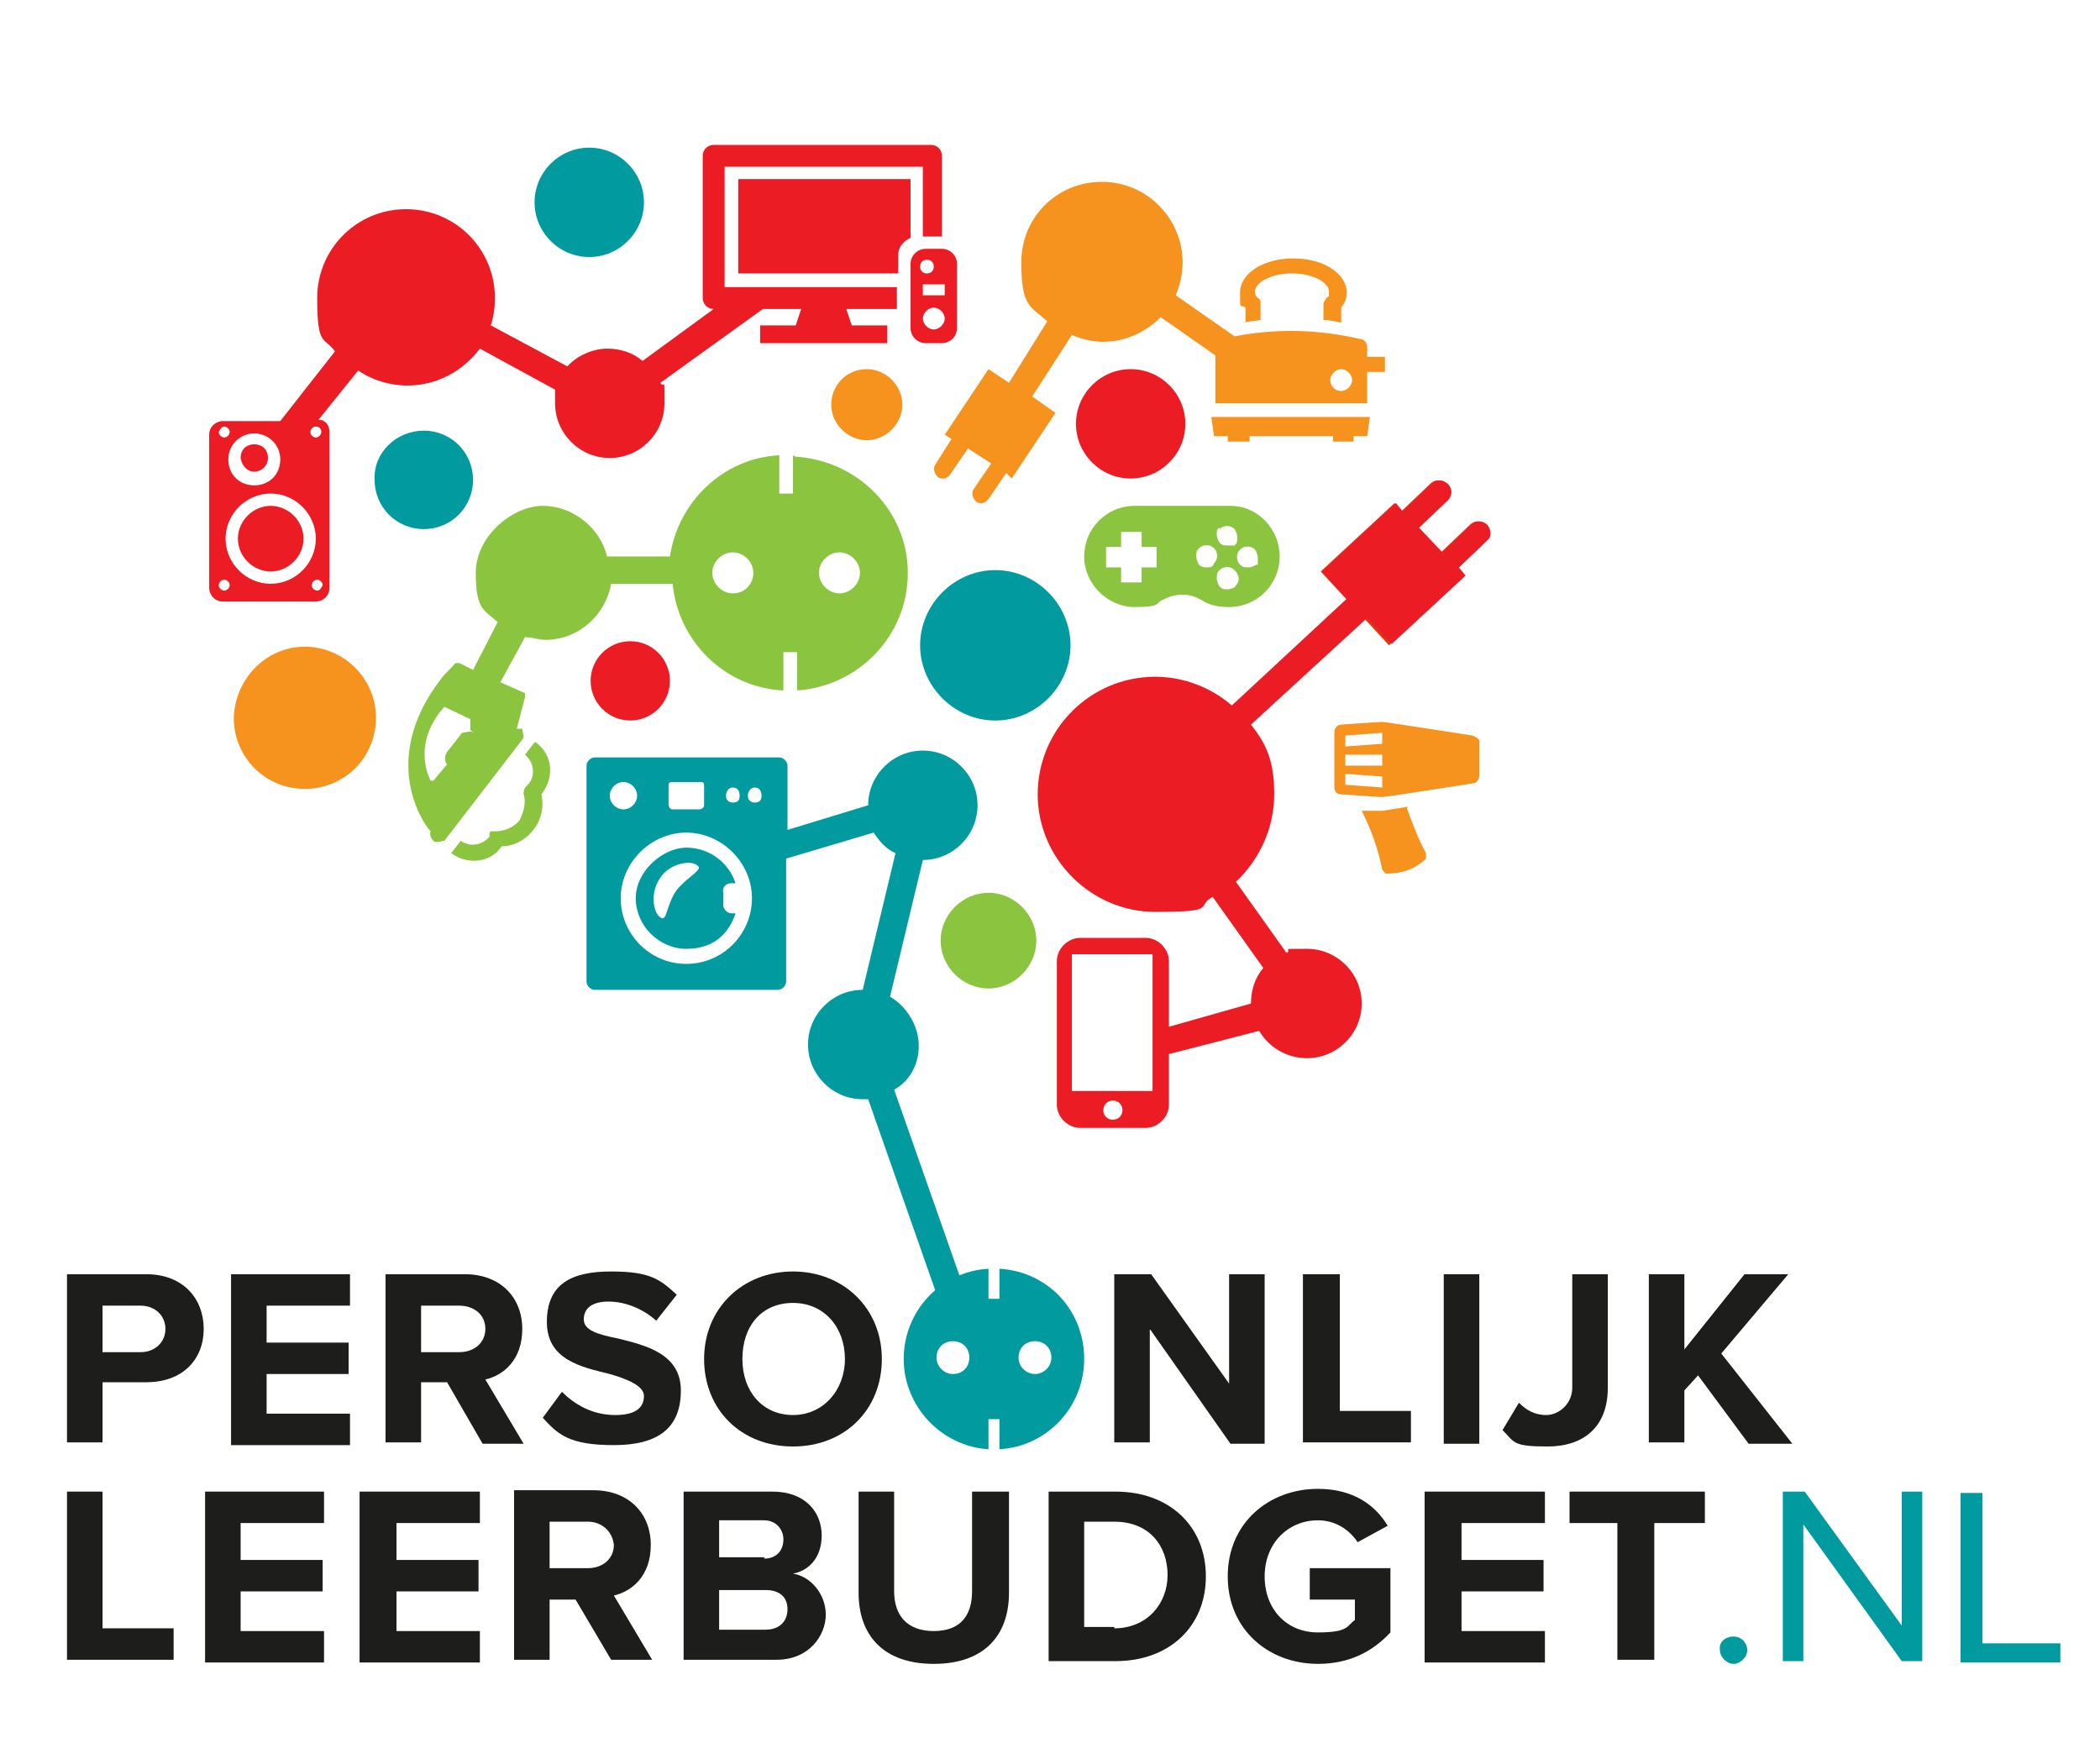 <?xml version="1.0" encoding="UTF-8"?>
<svg xmlns="http://www.w3.org/2000/svg" version="1.1" viewBox="0 0 153.6 129">
  <!-- Generator: Adobe Illustrator 29.8.2, SVG Export Plug-In . SVG Version: 2.1.1 Build 3)  -->
  <defs>
    <style>
      .st0, .st1 {
        fill: #f6921e;
      }

      .st2, .st3, .st4, .st1 {
        fill-rule: evenodd;
      }

      .st2, .st5 {
        fill: #8bc53f;
      }

      .st6 {
        fill: #1d1d1b;
      }

      .st3, .st7 {
        fill: #009a9f;
      }

      .st8 {
        fill: #fff;
      }

      .st4, .st9 {
        fill: #ec1c24;
      }

      .st10 {
        fill: #e53212;
      }

      .st11 {
        display: none;
      }
    </style>
  </defs>
  <g id="Laag_3">
    <rect class="st8" width="153.6" height="129"/>
  </g>
  <g id="Laag_1">
    <g>
      <path class="st2" d="M39.1,54.3h0l-.7.9h0c.6.5.8,1.4.3,2.1,0,0,0,0-.2.2-.2.2-.2.4-.2.6.2.6,0,1.3-.3,1.9-.4.5-1.1.8-1.7.8s-.4,0-.5.2c0,0,0,0,0,0,0,0,0,.2,0,.2-.5.6-1.4.8-2.1.3h0l-.7.9h0c1.2.9,2.9.7,3.7-.5.9,0,1.8-.5,2.3-1.2.6-.7.8-1.7.6-2.6,0,0,0,0,0,0,1-1.3.8-2.9-.4-3.8Z"/>
      <path class="st2" d="M58,33.3v2.8h-1v-2.8c-4.1.2-7.4,3.4-8,7.4h-4.6c-.5-2.1-2.5-3.7-4.7-3.7s-4.9,2.2-4.9,4.9.6,2.7,1.6,3.6l-1.8,3.5-1-.5c0,0-.2,0-.3,0-.3.4-.7.7-1,1.1-4.9,6.3-.9,11.2-.8,11.2h0c-.1.2,0,.5.2.7s.6,0,.8,0l5.7-7.4c.2-.2,0-.6,0-.8,0,0-.2,0-.4,0l.6-2.3c0,0,0-.2,0-.3l-1.8-.8,1.8-3.3c.5,0,1,.2,1.5.2,2.4,0,4.4-1.8,4.8-4.1h4.5c.4,4.2,3.8,7.6,8.1,7.8v-2.8h1v2.8c4.5-.3,8.1-4,8.1-8.6,0-4.5-3.6-8.2-8.2-8.5ZM34.7,53.6c-.3-.2-.7,0-.9,0l-1.1,1.4c-.2.3-.2.7,0,.9h0l-1,1.2h-.2s-1.5-2.6,1-5.4h0l1.9.9s0,0,0,0v.8ZM53.6,43.4c-.8,0-1.5-.7-1.5-1.5s.7-1.5,1.5-1.5,1.5.7,1.5,1.5-.6,1.5-1.5,1.5ZM61.4,43.4c-.8,0-1.5-.7-1.5-1.5s.7-1.5,1.5-1.5,1.5.7,1.5,1.5-.7,1.5-1.5,1.5Z"/>
    </g>
    <path class="st1" d="M22.3,47.3c2.8,0,5.2,2.3,5.2,5.2s-2.3,5.2-5.2,5.2-5.2-2.3-5.2-5.2c.1-2.9,2.4-5.2,5.2-5.2h0Z"/>
    <path class="st1" d="M63.4,27c1.4,0,2.6,1.2,2.6,2.6s-1.2,2.6-2.6,2.6-2.6-1.2-2.6-2.6c0-1.4,1.1-2.6,2.6-2.6h0Z"/>
    <g>
      <path class="st3" d="M53.5,64.6h.3c-.5-1.5-1.9-2.6-3.6-2.6s-3.7,1.7-3.7,3.7,1.7,3.7,3.7,3.7,3.1-1.1,3.6-2.6h-.3c-.3,0-.6-.3-.6-.6v-.9c-.1-.4.2-.7.6-.7ZM49.5,65.1c-.8,1.1-.7,2.4-1.2,2-.5-.3-.8-1.8,0-2.9.7-1.1,2.3-1.3,2.7-.9.5.3-.7.8-1.5,1.8Z"/>
      <path class="st3" d="M67.2,76.5c0-1.5-.9-2.9-2.1-3.6l2.4-10c2.2,0,4-1.8,4-4s-1.8-4-4-4-4,1.8-4,4h0c0,0-5.9,1.8-5.9,1.8v-4.7c0-.3-.3-.6-.6-.6h-13.5c-.3,0-.6.3-.6.6v15.8c0,.3.3.6.6.6h13.4c.3,0,.6-.3.6-.6v-9l6.4-1.9c.4.6.9,1.2,1.6,1.5l-2.4,10c-2.2,0-4,1.8-4,4s1.8,4,4,4h.4l5.3,15.1,1.8-1-5.2-14.8c1.1-.6,1.8-1.8,1.8-3.2ZM55.2,57.6c.3,0,.5.2.5.6s-.2.5-.5.5-.5-.2-.5-.5.2-.6.5-.6ZM53.6,57.6c.3,0,.5.2.5.6s-.2.5-.5.5-.5-.2-.5-.5c0-.3.2-.6.5-.6ZM48.9,57.5c0-.2,0-.3.3-.3h2c.2,0,.3,0,.3.3v1.3c0,.2,0,.3-.3.4-.7,0-1.4,0-2,0-.2,0-.3-.2-.3-.4v-1.3ZM44.9,57.5c.4-.4,1-.4,1.4,0s.4,1,0,1.4-1,.4-1.4,0-.4-1,0-1.4ZM50.2,70.5c-2.7,0-4.8-2.2-4.8-4.8s2.2-4.8,4.8-4.8,4.8,2.2,4.8,4.8-2.1,4.8-4.8,4.8Z"/>
    </g>
    <path class="st3" d="M72.8,41.7c3,0,5.5,2.5,5.5,5.5s-2.5,5.5-5.5,5.5-5.5-2.5-5.5-5.5,2.5-5.5,5.5-5.5h0Z"/>
    <path class="st3" d="M43.1,10.8c2.2,0,4,1.8,4,4s-1.8,4-4,4-4-1.8-4-4,1.8-4,4-4h0Z"/>
    <path class="st3" d="M31,31.5c2,0,3.6,1.6,3.6,3.6s-1.6,3.6-3.6,3.6-3.6-1.6-3.6-3.6c-.1-2,1.6-3.6,3.6-3.6h0Z"/>
    <path class="st2" d="M72.3,65.3c1.9,0,3.5,1.6,3.5,3.5s-1.6,3.5-3.5,3.5-3.5-1.6-3.5-3.5,1.6-3.5,3.5-3.5h0Z"/>
    <path class="st4" d="M82.7,27c2.2,0,4,1.8,4,4s-1.8,4-4,4-4-1.8-4-4,1.8-4,4-4h0Z"/>
    <path class="st4" d="M46.1,46.9c1.6,0,2.9,1.3,2.9,2.9s-1.3,2.9-2.9,2.9-2.9-1.3-2.9-2.9c0-1.6,1.3-2.9,2.9-2.9h0Z"/>
    <g>
      <path class="st6" d="M4.9,93.2h5.8c2.7,0,4.2,1.8,4.2,4s-1.5,3.9-4.2,3.9h-3.2v4.4h-2.6v-12.3ZM10.3,95.5h-2.8v3.4h2.8c1,0,1.8-.7,1.8-1.7s-.8-1.7-1.8-1.7Z"/>
      <path class="st6" d="M16.9,93.2h8.7v2.3h-6.1v2.7h6v2.3h-6v2.9h6.1v2.3h-8.7s0-12.5,0-12.5Z"/>
      <path class="st6" d="M32.7,101.1h-1.9v4.4h-2.6v-12.3h5.8c2.6,0,4.2,1.7,4.2,4s-1.4,3.4-2.7,3.7l2.8,4.7h-3l-2.6-4.5ZM33.6,95.5h-2.8v3.4h2.8c1.1,0,1.9-.7,1.9-1.7,0-1.1-.9-1.7-1.9-1.7Z"/>
      <path class="st6" d="M41.1,101.8c.9.9,2.2,1.7,3.9,1.7s2.1-.7,2.1-1.4-1.1-1.2-2.5-1.6c-2-.5-4.6-1-4.6-3.8s1.8-3.7,4.7-3.7,3.6.6,4.8,1.7l-1.5,1.9c-1-.9-2.3-1.4-3.5-1.4s-1.8.5-1.8,1.3,1,1.1,2.5,1.4c2,.5,4.6,1.1,4.6,3.8s-1.6,4-4.9,4-4.1-.8-5.2-2l1.4-1.9Z"/>
      <path class="st6" d="M58,93c3.7,0,6.5,2.7,6.5,6.4s-2.7,6.4-6.5,6.4-6.5-2.7-6.5-6.4,2.8-6.4,6.5-6.4ZM58,95.3c-2.3,0-3.7,1.7-3.7,4.1s1.5,4.1,3.7,4.1,3.8-1.8,3.8-4.1-1.5-4.1-3.8-4.1Z"/>
      <path class="st6" d="M84.1,97.2v8.3h-2.6v-12.3h2.7l5.7,8v-8h2.6v12.4h-2.5l-5.9-8.4Z"/>
      <path class="st6" d="M95.4,93.2h2.6v10h5.2v2.3h-7.9v-12.3h.1Z"/>
      <path class="st6" d="M105.6,93.2h2.6v12.4h-2.6v-12.4Z"/>
      <path class="st6" d="M111.1,102.6c.5.5,1.1.9,2,.9s1.9-.8,1.9-2v-8.3h2.6v8.3c0,2.9-1.8,4.3-4.4,4.3s-2.4-.3-3.3-1.2l1.2-2Z"/>
      <path class="st6" d="M124.2,100.6l-1,1.1v3.8h-2.6v-12.3h2.6v5.5l4.4-5.5h3.2l-4.9,5.8,5.2,6.6h-3.2l-3.7-5Z"/>
      <path class="st6" d="M4.9,109.1h2.6v10h5.2v2.3h-7.8v-12.3Z"/>
      <path class="st6" d="M15,109.1h8.7v2.3h-6.1v2.7h6v2.3h-6v2.9h6.1v2.3h-8.7v-12.5Z"/>
      <path class="st6" d="M26.3,109.1h8.8v2.3h-6.1v2.7h6v2.3h-6v2.9h6.1v2.3h-8.8v-12.5Z"/>
      <path class="st6" d="M42.1,117h-1.9v4.4h-2.6v-12.4h5.8c2.6,0,4.2,1.7,4.2,4s-1.4,3.4-2.7,3.7l2.8,4.7h-3l-2.6-4.4ZM43,111.3h-2.8v3.4h2.8c1.1,0,1.9-.7,1.9-1.7-.1-1-.9-1.7-1.9-1.7Z"/>
      <path class="st6" d="M50,109.1h6.5c2.4,0,3.6,1.5,3.6,3.2s-1,2.6-2.1,2.8c1.3.2,2.4,1.5,2.4,3s-1.2,3.3-3.6,3.3h-6.8v-12.3ZM55.9,114c.9,0,1.4-.6,1.4-1.4s-.6-1.4-1.4-1.4h-3.3v2.7h3.3ZM56,119.2c1,0,1.6-.6,1.6-1.5s-.6-1.4-1.6-1.4h-3.4v2.9h3.4Z"/>
      <path class="st6" d="M62.7,109.1h2.7v7.3c0,1.7.9,2.9,2.9,2.9s2.8-1.2,2.8-2.9v-7.3h2.7v7.4c0,3.1-1.8,5.2-5.5,5.2s-5.5-2.1-5.5-5.2v-7.4h-.1Z"/>
      <path class="st6" d="M76.7,109.1h4.9c3.9,0,6.6,2.5,6.6,6.2s-2.7,6.2-6.6,6.2h-4.9v-12.4ZM81.5,119.1c2.4,0,3.9-1.8,3.9-3.9s-1.3-3.9-3.9-3.9h-2.2v7.7h2.2Z"/>
      <path class="st6" d="M96.4,108.9c2.6,0,4.2,1.2,5.1,2.7l-2.2,1.2c-.6-.9-1.6-1.6-2.9-1.6-2.2,0-3.9,1.7-3.9,4.1s1.6,4.1,3.9,4.1,2.1-.5,2.7-.9v-1.5h-3.3v-2.3h5.9v4.7c-1.3,1.4-3,2.3-5.3,2.3-3.6,0-6.6-2.5-6.6-6.4,0-3.9,3-6.4,6.6-6.4Z"/>
      <path class="st6" d="M104.2,109.1h8.8v2.3h-6.1v2.7h6v2.3h-6v2.9h6.1v2.3h-8.8v-12.5Z"/>
      <path class="st6" d="M118.4,111.4h-3.6v-2.3h9.9v2.3h-3.7v10h-2.7v-10h0Z"/>
    </g>
    <g>
      <path class="st7" d="M126.8,119.7c.6,0,1,.5,1,1s-.5,1-1,1-1-.5-1-1c-.1-.6.4-1,1-1Z"/>
      <path class="st7" d="M131.9,111.5v10h-1.5v-12.4h1.6l7.1,9.8v-9.8h1.5v12.4h-1.5l-7.2-10Z"/>
      <path class="st7" d="M143.5,109.2h1.5v11h5.7v1.4h-7.3v-12.4h.1Z"/>
    </g>
    <path class="st0" d="M103,59c-1.2.2-1.8.3-1.9.3s-.6,0-1.5,0c.7,1.4,1.2,2.8,1.5,4.3,0,0,.2.3.3.3,1.1,0,2.1-.3,2.9-1.1,0,0,0-.3,0-.4-.6-1.1-1-2.2-1.4-3.3ZM107.7,53.8s-6.4-1-6.6-1-3,.2-3,.2c-.3,0-.5.3-.5.5v4.1c0,.3.2.5.5.5,0,0,2.8.2,3,.2.3,0,6.6-1,6.6-1,.3,0,.5-.3.5-.6v-2.5c0-.1-.2-.3-.5-.4ZM101.1,57.6l-2.7-.2v-.8l2.7.2v.8ZM101.1,56h-2.7v-.8h2.7v.8ZM101.1,54.4l-2.7.2v-.8l2.7-.2v.8Z"/>
    <path class="st5" d="M90,37h-7c-2.1,0-3.7,1.7-3.7,3.7s1.7,3.7,3.7,3.7,1.5-.3,2-.5c.4-.2.8-.4,1.5-.4s1,.2,1.4.4c.5.3,1,.5,2,.5,2.1,0,3.7-1.7,3.7-3.7,0-2-1.6-3.7-3.6-3.7ZM84.6,41.5h-1.1v1.1h-1.5v-1.1h-1.1v-1.5h1.1v-1.1h1.5v1.1h1.1v1.5ZM89.2,38.7c.3-.3.8-.3,1.1,0,0,0,.2.3.2.6s0,.4-.2.6c0,0-.3,0-.5,0s-.4,0-.6-.2c0,0-.2-.3-.2-.6s0-.4.2-.5ZM88.3,41.5c-.2,0-.4,0-.6-.2,0,0-.2-.3-.2-.6s0-.4.2-.6c.3-.3.8-.3,1.1,0,.3.3.3.8,0,1.1-.1.3-.3.3-.5.3ZM90.4,42.9c0,0-.3.2-.6.2s-.4,0-.6-.2c0,0-.2-.3-.2-.6s0-.4.2-.6c.3-.3.8-.3,1.1,0,.4.4.4.9,0,1.2ZM91.9,41.3c0,0-.3.2-.6.2h0c-.2,0-.4,0-.6-.2-.3-.3-.3-.8,0-1.1s.8-.3,1.1,0c0,0,.2.3.2.6,0,.2,0,.4,0,.5Z"/>
    <path class="st10" d="M106.6,41.6l2.1-2c.3-.3.4-.8,0-1.2-.3-.3-.8-.4-1.2,0l-2.1,2-1.7-1.8,2.1-2c.3-.3.4-.8,0-1.2-.3-.3-.8-.4-1.2,0l-2.1,2-.5-.6-5.4,5,5,5.4,5.4-5-.4-.6Z"/>
    <g>
      <polygon class="st0" points="88.8 31.9 89.8 31.9 89.8 32.3 91.4 32.3 91.4 31.9 97.5 31.9 97.5 32.3 99 32.3 99 31.9 100 31.9 100.2 30.5 88.6 30.5 88.8 31.9"/>
      <path class="st0" d="M90.9,23.6c.4-.1.8-.1,1.3-.2v-1.2c0-.2,0-.3-.2-.4-.2-.2-.2-.3-.2-.5,0-.6,1.1-1.3,2.7-1.3s2.7.7,2.7,1.3,0,.3-.2.5c0,.1-.2.3-.2.4v1.2c.4,0,.8.1,1.3.2v-1.1c.3-.4.4-.7.4-1.1,0-1.4-1.7-2.5-3.9-2.5s-3.9,1.1-3.9,2.5,0,.8.4,1.1v1.1h-.2Z"/>
      <path class="st0" d="M100,26.2v-.8c0-.3-.2-.6-.5-.6-3-.7-6.1-.8-9.2-.2l-4.3-3c.3-.7.5-1.6.5-2.4,0-3.2-2.6-5.9-5.9-5.9s-5.9,2.6-5.9,5.9.7,3.2,1.9,4.3l-2.8,4.5-1.5-1-3.2,4.8.5.3-1.2,1.9c-.2.3,0,.7.2.9.3.2.7.1.9-.2l1.3-1.9,1.7,1.1-1.3,1.9c-.2.3,0,.7.2.9.3.2.7.1.9-.2l1.3-1.9.4.4,3.2-4.8-1.7-1.2,2.9-4.5c.7.3,1.5.5,2.3.5,1.6,0,3.1-.7,4.2-1.8l4,2.8v3.5h11.1v-2.3h1.3v-1.1h-1.3ZM98.1,28.6c-.5,0-.8-.4-.8-.8s.4-.8.8-.8.8.4.8.8-.4.8-.8.8Z"/>
    </g>
    <path class="st7" d="M73.1,92.8v2.2h-.8v-2.2c-3.5.2-6.2,3.1-6.2,6.6s2.8,6.4,6.2,6.6v-2.2h.8v2.2c3.5-.2,6.2-3.1,6.2-6.6,0-3.6-2.7-6.4-6.2-6.6ZM69.7,100.5c-.6,0-1.2-.5-1.2-1.2s.5-1.2,1.2-1.2,1.2.5,1.2,1.2c0,.7-.5,1.2-1.2,1.2ZM75.7,100.5c-.6,0-1.2-.5-1.2-1.2s.5-1.2,1.2-1.2,1.2.5,1.2,1.2c0,.7-.6,1.2-1.2,1.2Z"/>
    <path class="st9" d="M108.8,38.4c-.3-.3-.8-.4-1.2,0l-2.1,2-1.7-1.8,2.1-2c.3-.3.4-.8,0-1.2-.3-.3-.8-.4-1.2,0l-2.1,2-.5-.6-5.4,5,1.8,2-8.4,7.8c-1.5-1.3-3.5-2.1-5.6-2.1-4.8,0-8.6,3.9-8.6,8.6s3.9,8.6,8.6,8.6,2.9-.4,4.2-1.1l3.7,5.2c-.6.7-.9,1.6-.9,2.6h0c0,0-6,1.7-6,1.7v-4.8c0-.9-.8-1.7-1.7-1.7h-4.8c-.9,0-1.7.8-1.7,1.7v10.5c0,.9.8,1.7,1.7,1.7h4.8c.9,0,1.7-.8,1.7-1.7v-3.7l6.6-1.7c.7,1.2,2,2,3.5,2,2.2,0,4-1.8,4-4s-1.8-4-4-4-1,0-1.5.3l-3.7-5.2c1.7-1.6,2.8-3.9,2.8-6.4s-.6-3.7-1.7-5.1l8.5-7.8,1.8,1.9,5.4-5-.5-.6,2.1-2c.3-.2.3-.7,0-1.1ZM81.4,81.9c-.4,0-.7-.3-.7-.7s.3-.7.7-.7.7.3.7.7-.3.7-.7.7ZM84.3,79.8h-5.9v-10h5.9v10Z"/>
    <g>
      <path class="st9" d="M68.9,18.2h-1.2c-.6,0-1.1.5-1.1,1.1v4.7c0,.6.5,1.1,1.1,1.1h1.2c.6,0,1.1-.5,1.1-1.1v-4.7c0-.6-.5-1.1-1.1-1.1ZM67.3,19.5c0-.3.2-.5.5-.5s.5.2.5.5-.2.5-.5.5-.5-.2-.5-.5ZM68.3,24.1c-.4,0-.8-.4-.8-.8s.4-.8.8-.8.8.4.8.8c0,.4-.4.8-.8.8ZM69.1,21.6h-1.6v-.8h1.6v.8Z"/>
      <path class="st9" d="M53,12.2h14.5v5.1h1.4v-5.9c0-.4-.3-.8-.8-.8h-15.9c-.4,0-.8.3-.8.8v10.4c0,.4.3.8.8.8h0l-5.2,3.8c-.7-.6-1.6-.9-2.6-.9s-2.2.5-2.9,1.3l-5.6-3c.2-.6.3-1.3.3-2,0-3.6-2.9-6.5-6.5-6.5s-6.5,2.9-6.5,6.5.5,2.8,1.3,3.9l-4,5.1h-4.2c-.5,0-1,.4-1,1v11.2c0,.5.4,1,1,1h6.8c.5,0,1-.4,1-1v-11.4c0-.5-.3-.9-.8-.9l2.9-3.6c1,.7,2.3,1.1,3.6,1.1,2.2,0,4.1-1.1,5.3-2.7l5.5,3c0,.3,0,.6,0,1,0,2.2,1.8,4,4,4s4-1.8,4-4,0-1-.3-1.5l7.5-5.4h2.8l-.4,1.2h-2.6v1.3h9.3v-1.3h-2.6l-.4-1.2h3.7v-1.6h-12.6v-8.8ZM18.6,31.7c1,0,1.9.8,1.9,1.9s-.8,1.9-1.9,1.9-1.9-.8-1.9-1.9c0-1.1.9-1.9,1.9-1.9ZM16.4,31.2c.2,0,.4.2.4.4s-.2.4-.4.4-.4-.2-.4-.4c.1-.2.2-.4.4-.4ZM16.4,43.2c-.2,0-.4-.2-.4-.4s.2-.4.4-.4.4.2.4.4-.2.4-.4.4ZM19.8,42.7c-1.8,0-3.3-1.5-3.3-3.3s1.5-3.3,3.3-3.3,3.3,1.5,3.3,3.3c0,1.8-1.5,3.3-3.3,3.3ZM23.2,43.2c-.2,0-.4-.2-.4-.4s.2-.4.4-.4.4.2.4.4c-.1.2-.2.4-.4.4ZM23.5,31.6c0,.2-.2.4-.4.4s-.4-.2-.4-.4.2-.4.4-.4c.3,0,.4.2.4.4Z"/>
      <path class="st9" d="M54,20h11.7v-1.4c0-.5.4-1,.9-1.2v-4.3h-12.6v6.9Z"/>
      <path class="st9" d="M19.8,37c-1.3,0-2.4,1.1-2.4,2.4s1.1,2.4,2.4,2.4,2.4-1.1,2.4-2.4c0-1.3-1.1-2.4-2.4-2.4Z"/>
      <path class="st9" d="M18.6,34.5c.5,0,1-.4,1-1s-.4-1-1-1-1,.4-1,1c.1.6.5,1,1,1Z"/>
    </g>
  </g>
  <g id="Laag_2" class="st11">
    <g id="Laag_11" data-name="Laag_1">
      <g>
        <path class="st2" d="M39.1,54.3h0l-.7.9h0c.6.5.8,1.4.3,2.1l-.2.2c-.2.2-.2.4-.2.6.2.6,0,1.3-.3,1.9-.4.5-1.1.8-1.7.8s-.4,0-.5.2h0v.2c-.5.6-1.4.8-2.1.3h0l-.7.9h0c1.2.9,2.9.7,3.7-.5.9,0,1.8-.5,2.3-1.2.6-.7.8-1.7.6-2.6h0c1-1.3.8-2.9-.4-3.8h0Z"/>
        <path class="st2" d="M58,33.3v2.8h-1v-2.8c-4.1.2-7.4,3.4-8,7.4h-4.6c-.5-2.1-2.5-3.7-4.7-3.7s-4.9,2.2-4.9,4.9.6,2.7,1.6,3.6l-1.8,3.5-1-.5h-.3c-.3.4-.7.7-1,1.1-4.9,6.3-.9,11.2-.8,11.2h0c0,.2,0,.5.2.7s.6,0,.8,0l5.7-7.4c.2-.2,0-.6,0-.8h-.4l.6-2.3v-.3l-1.8-.8,1.8-3.3c.5,0,1,.2,1.5.2,2.4,0,4.4-1.8,4.8-4.1h4.5c.4,4.2,3.8,7.6,8.1,7.8v-2.8h1v2.8c4.5-.3,8.1-4,8.1-8.6s-3.6-8.2-8.2-8.5h-.2ZM34.7,53.6c-.3-.2-.7,0-.9,0l-1.1,1.4c-.2.3-.2.7,0,.9h0l-1,1.2h-.2s-1.5-2.6,1-5.4h0l1.9.9h0v.8l.3.2ZM53.6,43.4c-.8,0-1.5-.7-1.5-1.5s.7-1.5,1.5-1.5,1.5.7,1.5,1.5-.6,1.5-1.5,1.5ZM61.4,43.4c-.8,0-1.5-.7-1.5-1.5s.7-1.5,1.5-1.5,1.5.7,1.5,1.5-.7,1.5-1.5,1.5Z"/>
      </g>
      <path class="st1" d="M22.3,47.3c2.8,0,5.2,2.3,5.2,5.2s-2.3,5.2-5.2,5.2-5.2-2.3-5.2-5.2c0-2.9,2.4-5.2,5.2-5.2h0Z"/>
      <path class="st1" d="M63.4,27c1.4,0,2.6,1.2,2.6,2.6s-1.2,2.6-2.6,2.6-2.6-1.2-2.6-2.6,1.1-2.6,2.6-2.6h0Z"/>
      <g>
        <path class="st3" d="M53.5,64.6h.3c-.5-1.5-1.9-2.6-3.6-2.6s-3.7,1.7-3.7,3.7,1.7,3.7,3.7,3.7,3.1-1.1,3.6-2.6h-.3c-.3,0-.6-.3-.6-.6v-.9c0-.4.2-.7.6-.7ZM49.5,65.1c-.8,1.1-.7,2.4-1.2,2-.5-.3-.8-1.8,0-2.9.7-1.1,2.3-1.3,2.7-.9.5.3-.7.8-1.5,1.8Z"/>
        <path class="st3" d="M67.2,76.5c0-1.5-.9-2.9-2.1-3.6l2.4-10c2.2,0,4-1.8,4-4s-1.8-4-4-4-4,1.8-4,4h0l-5.9,1.8v-4.7c0-.3-.3-.6-.6-.6h-13.5c-.3,0-.6.3-.6.6v15.8c0,.3.3.6.6.6h13.4c.3,0,.6-.3.6-.6v-9l6.4-1.9c.4.6.9,1.2,1.6,1.5l-2.4,10c-2.2,0-4,1.8-4,4s1.8,4,4,4h.4l5.3,15.1,1.8-1-5.2-14.8c1.1-.6,1.8-1.8,1.8-3.2h0ZM55.2,57.6c.3,0,.5.2.5.6s-.2.5-.5.5-.5-.2-.5-.5.2-.6.5-.6ZM53.6,57.6c.3,0,.5.2.5.6s-.2.5-.5.5-.5-.2-.5-.5.2-.6.5-.6ZM48.9,57.5c0-.2,0-.3.3-.3h2c.2,0,.3,0,.3.3v1.3c0,.2,0,.3-.3.4h-2c-.2,0-.3-.2-.3-.4v-1.3ZM44.9,57.5c.4-.4,1-.4,1.4,0s.4,1,0,1.4-1,.4-1.4,0-.4-1,0-1.4ZM50.2,70.5c-2.7,0-4.8-2.2-4.8-4.8s2.2-4.8,4.8-4.8,4.8,2.2,4.8,4.8-2.1,4.8-4.8,4.8Z"/>
      </g>
      <path class="st3" d="M72.8,41.7c3,0,5.5,2.5,5.5,5.5s-2.5,5.5-5.5,5.5-5.5-2.5-5.5-5.5,2.5-5.5,5.5-5.5h0Z"/>
      <path class="st3" d="M43.1,10.8c2.2,0,4,1.8,4,4s-1.8,4-4,4-4-1.8-4-4,1.8-4,4-4h0Z"/>
      <path class="st3" d="M31,31.5c2,0,3.6,1.6,3.6,3.6s-1.6,3.6-3.6,3.6-3.6-1.6-3.6-3.6c0-2,1.6-3.6,3.6-3.6h0Z"/>
      <path class="st2" d="M72.3,65.3c1.9,0,3.5,1.6,3.5,3.5s-1.6,3.5-3.5,3.5-3.5-1.6-3.5-3.5,1.6-3.5,3.5-3.5h0Z"/>
      <path class="st4" d="M82.7,27c2.2,0,4,1.8,4,4s-1.8,4-4,4-4-1.8-4-4,1.8-4,4-4h0Z"/>
      <path class="st4" d="M46.1,46.9c1.6,0,2.9,1.3,2.9,2.9s-1.3,2.9-2.9,2.9-2.9-1.3-2.9-2.9,1.3-2.9,2.9-2.9h0Z"/>
      <path class="st0" d="M103,59c-1.2.2-1.8.3-1.9.3h-1.5c.7,1.4,1.2,2.8,1.5,4.3,0,0,.2.3.3.3,1.1,0,2.1-.3,2.9-1.1v-.4c-.6-1.1-1-2.2-1.4-3.3h0ZM107.7,53.8s-6.4-1-6.6-1-3,.2-3,.2c-.3,0-.5.3-.5.5v4.1c0,.3.2.5.5.5,0,0,2.8.2,3,.2.3,0,6.6-1,6.6-1,.3,0,.5-.3.5-.6v-2.5c0,0-.2-.3-.5-.4ZM101.1,57.6l-2.7-.2v-.8l2.7.2v.8ZM101.1,56h-2.7v-.8h2.7v.8ZM101.1,54.4l-2.7.2v-.8l2.7-.2v.8Z"/>
      <path class="st5" d="M90,37h-7c-2.1,0-3.7,1.7-3.7,3.7s1.7,3.7,3.7,3.7,1.5-.3,2-.5c.4-.2.8-.4,1.5-.4s1,.2,1.4.4c.5.3,1,.5,2,.5,2.1,0,3.7-1.7,3.7-3.7s-1.6-3.7-3.6-3.7ZM84.6,41.5h-1.1v1.1h-1.5v-1.1h-1.1v-1.5h1.1v-1.1h1.5v1.1h1.1v1.5ZM89.2,38.7c.3-.3.8-.3,1.1,0,0,0,.2.3.2.6s0,.4-.2.6h-.5c-.2,0-.4,0-.6-.2,0,0-.2-.3-.2-.6s0-.4.2-.5h0ZM88.3,41.5c-.2,0-.4,0-.6-.2,0,0-.2-.3-.2-.6s0-.4.2-.6c.3-.3.8-.3,1.1,0,.3.3.3.8,0,1.1,0,.3-.3.3-.5.3ZM90.4,42.9s-.3.2-.6.2-.4,0-.6-.2c0,0-.2-.3-.2-.6s0-.4.2-.6c.3-.3.8-.3,1.1,0,.4.4.4.9,0,1.2h0ZM91.9,41.3s-.3.2-.6.2h0c-.2,0-.4,0-.6-.2-.3-.3-.3-.8,0-1.1s.8-.3,1.1,0c0,0,.2.3.2.6v.5h0Z"/>
      <path class="st10" d="M106.6,41.6l2.1-2c.3-.3.4-.8,0-1.2-.3-.3-.8-.4-1.2,0l-2.1,2-1.7-1.8,2.1-2c.3-.3.4-.8,0-1.2-.3-.3-.8-.4-1.2,0l-2.1,2-.5-.6-5.4,5,5,5.4,5.4-5s-.4-.6-.4-.6Z"/>
      <g>
        <polygon class="st0" points="88.8 31.9 89.8 31.9 89.8 32.3 91.4 32.3 91.4 31.9 97.5 31.9 97.5 32.3 99 32.3 99 31.9 100 31.9 100.2 30.5 88.6 30.5 88.8 31.9"/>
        <path class="st0" d="M90.9,23.6c.4-.1.8-.1,1.3-.2v-1.2c0-.2,0-.3-.2-.4-.2-.2-.2-.3-.2-.5,0-.6,1.1-1.3,2.7-1.3s2.7.7,2.7,1.3,0,.3-.2.5c0,.1-.2.3-.2.4v1.2c.4,0,.8.1,1.3.2v-1.1c.3-.4.4-.7.4-1.1,0-1.4-1.7-2.5-3.9-2.5s-3.9,1.1-3.9,2.5,0,.8.4,1.1v1.1h-.2Z"/>
        <path class="st0" d="M100,26.2v-.8c0-.3-.2-.6-.5-.6-3-.7-6.1-.8-9.2-.2l-4.3-3c.3-.7.5-1.6.5-2.4,0-3.2-2.6-5.9-5.9-5.9s-5.9,2.6-5.9,5.9.7,3.2,1.9,4.3l-2.8,4.5-1.5-1-3.2,4.8.5.3-1.2,1.9c-.2.3,0,.7.2.9.3.2.7.1.9-.2l1.3-1.9,1.7,1.1-1.3,1.9c-.2.3,0,.7.2.9.3.2.7.1.9-.2l1.3-1.9.4.4,3.2-4.8-1.7-1.2,2.9-4.5c.7.3,1.5.5,2.3.5,1.6,0,3.1-.7,4.2-1.8l4,2.8v3.5h11.1v-2.3h1.3v-1.1h-1.3ZM98.1,28.6c-.5,0-.8-.4-.8-.8s.4-.8.8-.8.8.4.8.8-.4.8-.8.8Z"/>
      </g>
      <path class="st7" d="M73.1,92.8v2.2h-.8v-2.2c-3.5.2-6.2,3.1-6.2,6.6s2.8,6.4,6.2,6.6v-2.2h.8v2.2c3.5-.2,6.2-3.1,6.2-6.6s-2.7-6.4-6.2-6.6ZM69.7,100.5c-.6,0-1.2-.5-1.2-1.2s.5-1.2,1.2-1.2,1.2.5,1.2,1.2-.5,1.2-1.2,1.2ZM75.7,100.5c-.6,0-1.2-.5-1.2-1.2s.5-1.2,1.2-1.2,1.2.5,1.2,1.2-.6,1.2-1.2,1.2Z"/>
      <path class="st9" d="M108.8,38.4c-.3-.3-.8-.4-1.2,0l-2.1,2-1.7-1.8,2.1-2c.3-.3.4-.8,0-1.2-.3-.3-.8-.4-1.2,0l-2.1,2-.5-.6-5.4,5,1.8,2-8.4,7.8c-1.5-1.3-3.5-2.1-5.6-2.1-4.8,0-8.6,3.9-8.6,8.6s3.9,8.6,8.6,8.6,2.9-.4,4.2-1.1l3.7,5.2c-.6.7-.9,1.6-.9,2.6h0l-6,1.7v-4.8c0-.9-.8-1.7-1.7-1.7h-4.8c-.9,0-1.7.8-1.7,1.7v10.5c0,.9.8,1.7,1.7,1.7h4.8c.9,0,1.7-.8,1.7-1.7v-3.7l6.6-1.7c.7,1.2,2,2,3.5,2,2.2,0,4-1.8,4-4s-1.8-4-4-4-1,0-1.5.3l-3.7-5.2c1.7-1.6,2.8-3.9,2.8-6.4s-.6-3.7-1.7-5.1l8.5-7.8,1.8,1.9,5.4-5-.5-.6,2.1-2c.3-.2.3-.7,0-1.1h0ZM81.4,81.9c-.4,0-.7-.3-.7-.7s.3-.7.7-.7.7.3.7.7-.3.7-.7.7ZM84.3,79.8h-5.9v-10h5.9v10Z"/>
      <g>
        <path class="st9" d="M68.9,18.2h-1.2c-.6,0-1.1.5-1.1,1.1v4.7c0,.6.5,1.1,1.1,1.1h1.2c.6,0,1.1-.5,1.1-1.1v-4.7c0-.6-.5-1.1-1.1-1.1ZM67.3,19.5c0-.3.2-.5.5-.5s.5.2.5.5-.2.5-.5.5-.5-.2-.5-.5ZM68.3,24.1c-.4,0-.8-.4-.8-.8s.4-.8.8-.8.8.4.8.8-.4.8-.8.8ZM69.1,21.6h-1.6v-.8h1.6v.8Z"/>
        <path class="st9" d="M53,12.2h14.5v5.1h1.4v-5.9c0-.4-.3-.8-.8-.8h-15.9c-.4,0-.8.3-.8.8v10.4c0,.4.3.8.8.8h0l-5.2,3.8c-.7-.6-1.6-.9-2.6-.9s-2.2.5-2.9,1.3l-5.6-3c.2-.6.3-1.3.3-2,0-3.6-2.9-6.5-6.5-6.5s-6.5,2.9-6.5,6.5.5,2.8,1.3,3.9l-4,5.1h-4.2c-.5,0-1,.4-1,1v11.2c0,.5.4,1,1,1h6.8c.5,0,1-.4,1-1v-11.4c0-.5-.3-.9-.8-.9l2.9-3.6c1,.7,2.3,1.1,3.6,1.1,2.2,0,4.1-1.1,5.3-2.7l5.5,3v1c0,2.2,1.8,4,4,4s4-1.8,4-4,0-1-.3-1.5l7.5-5.4h2.8l-.4,1.2h-2.6v1.3h9.3v-1.3h-2.6l-.4-1.2h3.7v-1.6h-12.6v-8.8ZM18.6,31.7c1,0,1.9.8,1.9,1.9s-.8,1.9-1.9,1.9-1.9-.8-1.9-1.9.9-1.9,1.9-1.9ZM16.4,31.2c.2,0,.4.2.4.4s-.2.4-.4.4-.4-.2-.4-.4c.1-.2.2-.4.4-.4ZM16.4,43.2c-.2,0-.4-.2-.4-.4s.2-.4.4-.4.4.2.4.4-.2.4-.4.4ZM19.8,42.7c-1.8,0-3.3-1.5-3.3-3.3s1.5-3.3,3.3-3.3,3.3,1.5,3.3,3.3-1.5,3.3-3.3,3.3ZM23.2,43.2c-.2,0-.4-.2-.4-.4s.2-.4.4-.4.4.2.4.4c0,.2-.2.4-.4.4ZM23.5,31.6c0,.2-.2.4-.4.4s-.4-.2-.4-.4.2-.4.4-.4c.3,0,.4.2.4.4Z"/>
        <path class="st9" d="M54,20h11.7v-1.4c0-.5.4-1,.9-1.2v-4.3h-12.6v6.9Z"/>
        <path class="st9" d="M19.8,37c-1.3,0-2.4,1.1-2.4,2.4s1.1,2.4,2.4,2.4,2.4-1.1,2.4-2.4-1.1-2.4-2.4-2.4Z"/>
        <path class="st9" d="M18.6,34.5c.5,0,1-.4,1-1s-.4-1-1-1-1,.4-1,1c0,.6.5,1,1,1Z"/>
      </g>
    </g>
    <g id="Laag_21" data-name="Laag_2">
      <g>
        <path class="st6" d="M21.5,93.2h5.8c2.7,0,4.1,1.8,4.1,4s-1.5,3.9-4.1,3.9h-3.1v4.4h-2.6v-12.3h-.1ZM27,95.4h-2.8v3.4h2.8c1,0,1.8-.7,1.8-1.7s-.8-1.7-1.8-1.7Z"/>
        <path class="st6" d="M32.9,93.2h8.7v2.3h-6.1v2.7h6v2.3h-6v2.9h6.1v2.3h-8.7v-12.5Z"/>
        <path class="st6" d="M48.4,101.1h-1.9v4.4h-2.6v-12.3h5.8c2.6,0,4.1,1.7,4.1,4s-1.4,3.3-2.7,3.7l2.8,4.7h-3l-2.4-4.4h-.1ZM49.3,95.4h-2.8v3.4h2.8c1.1,0,1.8-.7,1.8-1.7s-.8-1.7-1.8-1.7Z"/>
        <path class="st6" d="M56.3,101.8c.9.9,2.2,1.7,3.9,1.7s2.1-.7,2.1-1.4-1.1-1.2-2.5-1.6c-2-.5-4.6-1-4.6-3.8s1.8-3.7,4.7-3.7,3.6.6,4.8,1.7l-1.5,1.9c-1-.9-2.3-1.3-3.5-1.3s-1.8.5-1.8,1.3,1,1.1,2.5,1.4c2,.5,4.6,1.1,4.6,3.8s-1.6,4-4.9,4-4.1-.8-5.2-2l1.4-2Z"/>
        <path class="st6" d="M83.5,97.2v8.3h-2.6v-12.3h2.7l5.7,8v-8h2.6v12.3h-2.5s-5.9-8.3-5.9-8.3Z"/>
        <path class="st6" d="M102.3,103.4h-5.5l-.8,2.1h-2.9l4.8-12.3h3.3l4.8,12.3h-2.9l-.8-2.1ZM97.4,101.1h4.1l-2-5.7-2.1,5.7Z"/>
        <path class="st6" d="M107.1,93.2h2.6v10h5.2v2.3h-7.8v-12.3Z"/>
        <path class="st6" d="M4.4,109.3h2.5v10h4.9v2.3h-7.4v-12.3Z"/>
        <path class="st6" d="M12.7,109.1h8.2v2.3h-5.8v2.7h5.7v2.3h-5.7v2.9h5.8v2.3h-8.2v-12.5Z"/>
        <path class="st6" d="M30.5,119.3h-5.2l-.8,2.1h-2.7l4.5-12.3h3.1l4.5,12.3h-2.7s-.8-2.1-.8-2.1ZM26,117h3.9l-1.9-5.7-2,5.7Z"/>
        <path class="st6" d="M39.3,117h-1.8v4.4h-2.5v-12.3h5.5c2.5,0,3.9,1.7,3.9,4s-1.3,3.3-2.5,3.7l2.6,4.7h-2.8l-2.3-4.4h0ZM40.2,111.3h-2.6v3.4h2.6c1,0,1.7-.7,1.7-1.7s-.8-1.7-1.7-1.7Z"/>
        <path class="st6" d="M47.8,113.1v8.3h-2.5v-12.3h2.5l5.4,8v-8h2.5v12.3h-2.4l-5.6-8.3Z"/>
        <path class="st6" d="M57.3,109.1h2.5v12.3h-2.5v-12.3Z"/>
        <path class="st6" d="M63.6,113.1v8.3h-2.5v-12.3h2.5l5.4,8v-8h2.5v12.3h-2.4s-5.6-8.3-5.6-8.3Z"/>
        <path class="st6" d="M78.6,108.9c2.5,0,4,1.2,4.8,2.7l-2.1,1.2c-.6-.9-1.5-1.6-2.7-1.6-2.1,0-3.7,1.7-3.7,4.1s1.5,4,3.7,4,2-.5,2.5-.9v-1.5h-3.1v-2.3h5.6v4.7c-1.2,1.4-2.8,2.3-5,2.3-3.4,0-6.2-2.5-6.2-6.4s2.8-6.4,6.2-6.4h0Z"/>
        <path class="st6" d="M87.2,109.1h6.1c2.2,0,3.4,1.5,3.4,3.1s-.9,2.6-2,2.8c1.2.2,2.3,1.5,2.3,3s-1.1,3.3-3.4,3.3h-6.3v-12.3h0ZM92.7,114c.8,0,1.3-.6,1.3-1.4s-.6-1.4-1.3-1.4h-3.1v2.7h3.1ZM92.8,119.2c.9,0,1.5-.6,1.5-1.5s-.6-1.4-1.5-1.4h-3.2v2.9h3.2Z"/>
        <path class="st6" d="M97.7,109.1h2.5v7.3c0,1.7.8,2.9,2.7,2.9s2.6-1.2,2.6-2.9v-7.3h2.5v7.4c0,3.1-1.7,5.2-5.2,5.2s-5.2-2.1-5.2-5.1v-7.4h0Z"/>
        <path class="st6" d="M109.5,109.1h4.6c3.7,0,6.1,2.5,6.1,6.2s-2.5,6.2-6.1,6.2h-4.6v-12.3h0ZM114.2,119.1c2.3,0,3.7-1.8,3.7-3.8s-1.2-3.9-3.7-3.9h-2.1v7.7s2.1,0,2.1,0Z"/>
        <path class="st6" d="M127,108.9c2.5,0,4,1.2,4.8,2.7l-2.1,1.2c-.6-.9-1.5-1.6-2.7-1.6-2.1,0-3.7,1.7-3.7,4.1s1.5,4,3.7,4,2-.5,2.5-.9v-1.5h-3.1v-2.3h5.6v4.7c-1.2,1.4-2.8,2.3-5,2.3-3.4,0-6.2-2.5-6.2-6.4s2.8-6.4,6.2-6.4h0Z"/>
        <path class="st6" d="M132.9,109.1h8.2v2.3h-5.8v2.7h5.7v2.3h-5.7v2.9h5.8v2.3h-8.2v-12.5Z"/>
        <path class="st6" d="M145.6,111.4h-3.4v-2.3h9.2v2.3h-3.4v10h-2.5v-10h0Z"/>
      </g>
    </g>
  </g>
</svg>